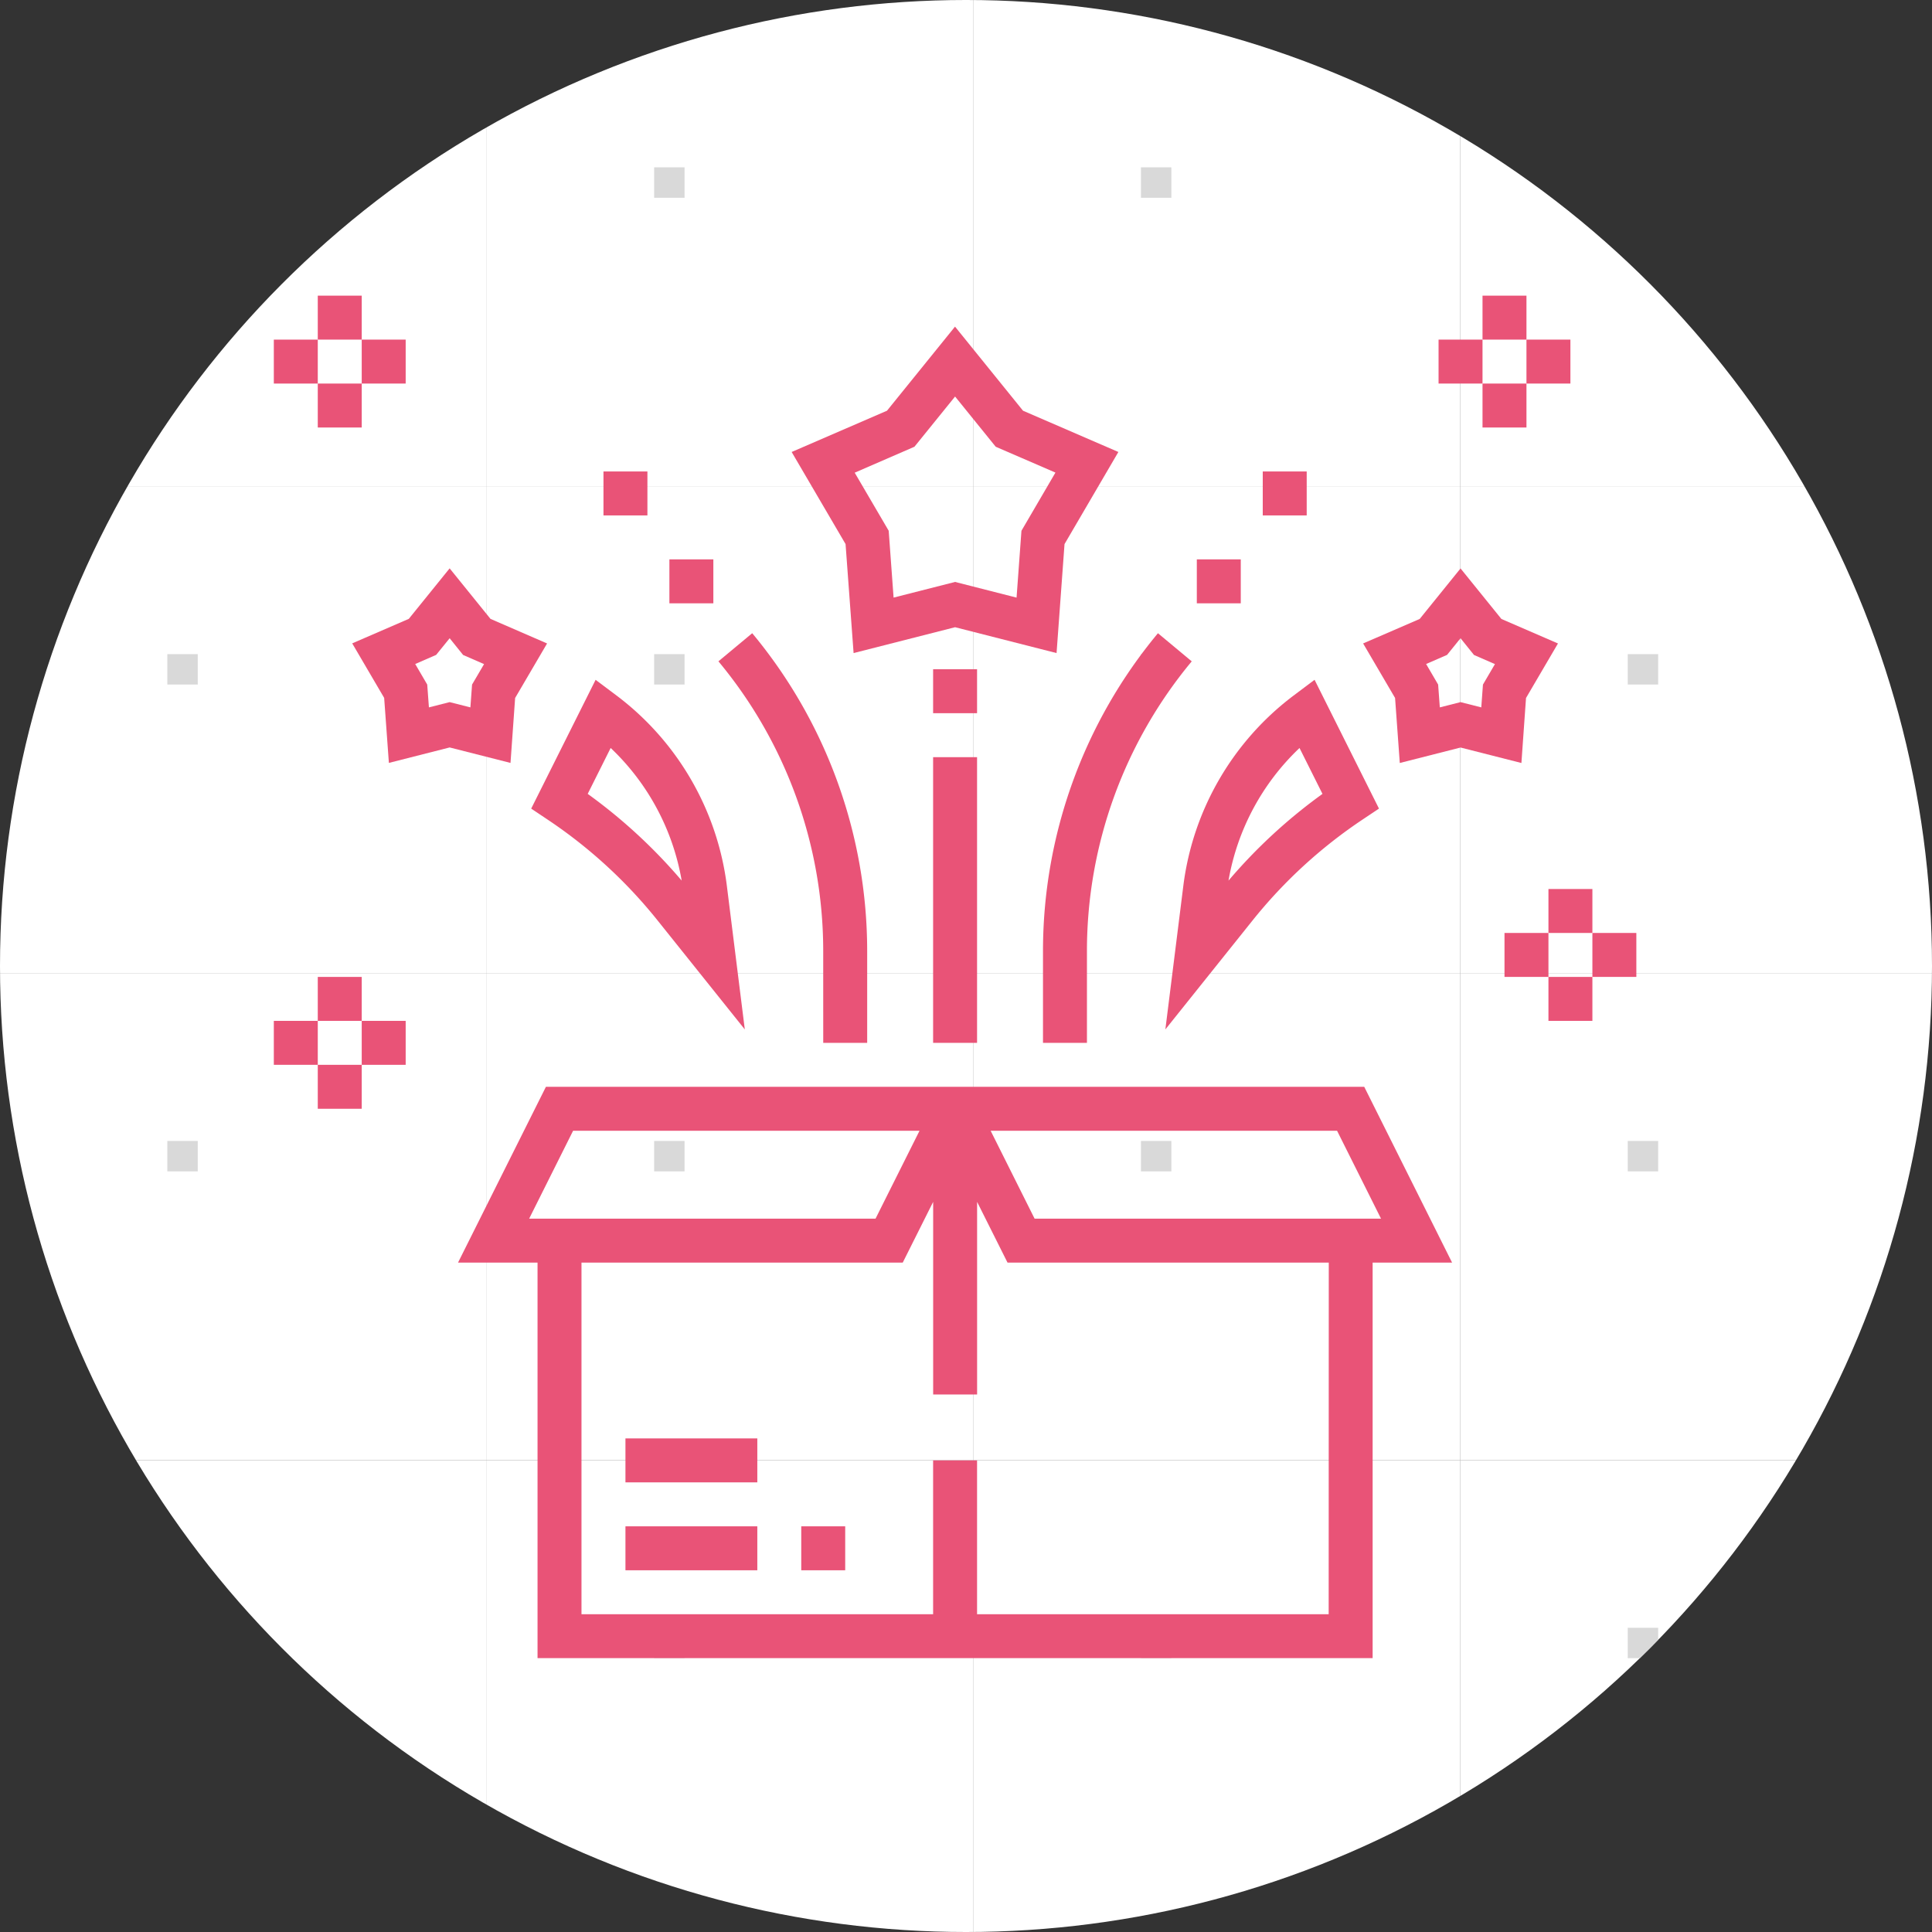 <svg xmlns="http://www.w3.org/2000/svg" width="127" height="127"><rect width="100%" height="100%" fill="#333333" stroke="none"/><defs><clipPath id="a"><circle data-name="楕円形 3" cx="63.5" cy="63.5" r="63.5" transform="translate(-1353 -16982)" fill="#fff" stroke="#707070"/></clipPath><clipPath id="b"><path fill="none" d="M0 0h127v127H0z"/></clipPath><clipPath id="c"><path data-name="長方形 3231" transform="translate(671 3074)" fill="#fff" stroke="#707070" d="M0 0h90v90H0z"/></clipPath></defs><g data-name="グループ 905"><g data-name="マスクグループ 3" transform="translate(1353 16982)" clip-path="url(#a)"><g data-name="リピートグリッド 4" transform="translate(-1353 -16982)" clip-path="url(#b)"><g data-name="グループ 621"><path data-name="長方形 3213" fill="#fff" d="M0 0h32v32H0z"/><path data-name="長方形 3214" fill="#d9d9d9" d="M11 11h2v2h-2z"/></g><g data-name="グループ 621"><path data-name="長方形 3213" fill="#fff" d="M32 0h32v32H32z"/><path data-name="長方形 3214" fill="#d9d9d9" d="M43 11h2v2h-2z"/></g><g data-name="グループ 621"><path data-name="長方形 3213" fill="#fff" d="M64 0h32v32H64z"/><path data-name="長方形 3214" fill="#d9d9d9" d="M75 11h2v2h-2z"/></g><g data-name="グループ 621"><path data-name="長方形 3213" fill="#fff" d="M96 0h32v32H96z"/><path data-name="長方形 3214" fill="#d9d9d9" d="M107 11h2v2h-2z"/></g><g data-name="グループ 621"><path data-name="長方形 3213" fill="#fff" d="M0 32h32v32H0z"/><path data-name="長方形 3214" fill="#d9d9d9" d="M11 43h2v2h-2z"/></g><g data-name="グループ 621"><path data-name="長方形 3213" fill="#fff" d="M32 32h32v32H32z"/><path data-name="長方形 3214" fill="#d9d9d9" d="M43 43h2v2h-2z"/></g><g data-name="グループ 621"><path data-name="長方形 3213" fill="#fff" d="M64 32h32v32H64z"/><path data-name="長方形 3214" fill="#d9d9d9" d="M75 43h2v2h-2z"/></g><g data-name="グループ 621"><path data-name="長方形 3213" fill="#fff" d="M96 32h32v32H96z"/><path data-name="長方形 3214" fill="#d9d9d9" d="M107 43h2v2h-2z"/></g><g data-name="グループ 621"><path data-name="長方形 3213" fill="#fff" d="M0 64h32v32H0z"/><path data-name="長方形 3214" fill="#d9d9d9" d="M11 75h2v2h-2z"/></g><g data-name="グループ 621"><path data-name="長方形 3213" fill="#fff" d="M32 64h32v32H32z"/><path data-name="長方形 3214" fill="#d9d9d9" d="M43 75h2v2h-2z"/></g><g data-name="グループ 621"><path data-name="長方形 3213" fill="#fff" d="M64 64h32v32H64z"/><path data-name="長方形 3214" fill="#d9d9d9" d="M75 75h2v2h-2z"/></g><g data-name="グループ 621"><path data-name="長方形 3213" fill="#fff" d="M96 64h32v32H96z"/><path data-name="長方形 3214" fill="#d9d9d9" d="M107 75h2v2h-2z"/></g><g data-name="グループ 621"><path data-name="長方形 3213" fill="#fff" d="M0 96h32v32H0z"/><path data-name="長方形 3214" fill="#d9d9d9" d="M11 107h2v2h-2z"/></g><g data-name="グループ 621"><path data-name="長方形 3213" fill="#fff" d="M32 96h32v32H32z"/><path data-name="長方形 3214" fill="#d9d9d9" d="M43 107h2v2h-2z"/></g><g data-name="グループ 621"><path data-name="長方形 3213" fill="#fff" d="M64 96h32v32H64z"/><path data-name="長方形 3214" fill="#d9d9d9" d="M75 107h2v2h-2z"/></g><g data-name="グループ 621"><path data-name="長方形 3213" fill="#fff" d="M96 96h32v32H96z"/><path data-name="長方形 3214" fill="#d9d9d9" d="M107 107h2v2h-2z"/></g></g></g><g data-name="マスクグループ 22" clip-path="url(#c)" transform="translate(-653 -3055)"><g data-name="グループ 796" fill="#e95377"><path data-name="パス 1650" d="M742.678 3126.441h-53.792l-5.778 11.557h5.227v26h54.895v-26h5.223zm-1.786 2.889l2.889 5.778h-22.772l-2.889-5.778zm-50.22 0h22.773l-2.892 5.779h-22.77zm49.668 31.781h-23.113v-10.112h-2.889v10.112h-23.114v-23.113h21.117l2-3.993v12.661h2.889v-12.661l2 3.993h21.117z"/><path data-name="パス 1651" d="M694.114 3149.554h8.668v2.889h-8.668z"/><path data-name="パス 1652" d="M694.114 3155.333h8.668v2.889h-8.668z"/><path data-name="パス 1653" d="M705.67 3155.333h2.889v2.889h-2.889z"/><path data-name="パス 1654" d="M709.111 3097.93l6.671-1.7 6.671 1.7.523-7.164 3.54-6.055-6.268-2.713-4.47-5.527-4.471 5.527-6.268 2.713 3.544 6.054zm4-13.564l2.671-3.3 2.671 3.3 3.926 1.7-2.234 3.825-.321 4.393-4.042-1.03-4.042 1.029-.321-4.393-2.235-3.818z"/><path data-name="パス 1655" d="M686.862 3100.882l2.1-3.584-3.72-1.616-2.685-3.321-2.685 3.32-3.719 1.611 2.1 3.584.31 4.274 3.995-1.016 4 1.017zm-2.831-.882l-.11 1.5-1.364-.346-1.362.346-.111-1.5-.79-1.351 1.377-.6.887-1.094.885 1.1 1.377.6z"/><path data-name="パス 1656" d="M753.313 3100.882l2.1-3.584-3.719-1.611-2.685-3.321-2.685 3.32-3.719 1.611 2.1 3.584.31 4.274 3.995-1.016 4 1.017zm-2.831-.882l-.11 1.5-1.364-.346-1.362.346-.11-1.5-.79-1.351 1.377-.6.885-1.094.885 1.1 1.377.6z"/><path data-name="パス 1657" d="M688.978 3108.863a32.037 32.037 0 017.26 6.657l5.722 7.15-1.183-9.465a18.555 18.555 0 00-7.241-12.479l-1.384-1.038-4.234 8.466zm4.164-4.695a15.679 15.679 0 014.668 8.717 34.974 34.974 0 00-6.177-5.7z"/><path data-name="パス 1658" d="M730.789 3113.204l-1.184 9.465 5.722-7.151a32.073 32.073 0 017.26-6.657l1.06-.708-4.234-8.467-1.384 1.04a18.551 18.551 0 00-7.24 12.478zm9.144-6.017a34.876 34.876 0 00-6.177 5.7 15.687 15.687 0 014.668-8.717z"/><path data-name="パス 1659" d="M721.561 3123.552h2.889v-6.053a29.767 29.767 0 016.889-19.025l-2.221-1.849a32.671 32.671 0 00-7.557 20.874z"/><path data-name="パス 1660" d="M731.673 3091.77h2.889v2.889h-2.889z"/><path data-name="パス 1661" d="M736.007 3085.992h2.889v2.889h-2.889z"/><path data-name="パス 1662" d="M707.115 3123.552h2.889v-6.053a32.674 32.674 0 00-7.557-20.875l-2.221 1.849a29.773 29.773 0 016.888 19.025z"/><path data-name="パス 1663" d="M697.003 3091.77h2.889v2.889h-2.889z"/><path data-name="パス 1664" d="M692.669 3085.992h2.889v2.889h-2.889z"/><path data-name="パス 1665" d="M714.338 3098.993h2.889v2.889h-2.889z"/><path data-name="パス 1666" d="M714.338 3104.772h2.889v18.78h-2.889z"/><path data-name="パス 1667" d="M754.787 3113.439h2.889v2.889h-2.889z"/><path data-name="パス 1668" d="M754.787 3119.218h2.889v2.889h-2.889z"/><path data-name="パス 1669" d="M757.676 3116.328h2.889v2.889h-2.889z"/><path data-name="パス 1670" d="M751.898 3116.328h2.889v2.889h-2.889z"/><path data-name="パス 1671" d="M750.453 3074.435h2.889v2.889h-2.889z"/><path data-name="パス 1672" d="M750.453 3080.213h2.889v2.889h-2.889z"/><path data-name="パス 1673" d="M753.342 3077.324h2.889v2.889h-2.889z"/><path data-name="パス 1674" d="M747.564 3077.324h2.889v2.889h-2.889z"/><path data-name="パス 1675" d="M673.889 3119.218h2.889v2.889h-2.889z"/><path data-name="パス 1676" d="M673.889 3124.996h2.889v2.889h-2.889z"/><path data-name="パス 1677" d="M676.778 3122.107h2.889v2.889h-2.889z"/><path data-name="パス 1678" d="M671 3122.107h2.889v2.889H671z"/><path data-name="パス 1679" d="M673.889 3074.435h2.889v2.889h-2.889z"/><path data-name="パス 1680" d="M673.889 3080.213h2.889v2.889h-2.889z"/><path data-name="パス 1681" d="M676.778 3077.324h2.889v2.889h-2.889z"/><path data-name="パス 1682" d="M671 3077.324h2.889v2.889H671z"/></g></g></g></svg>